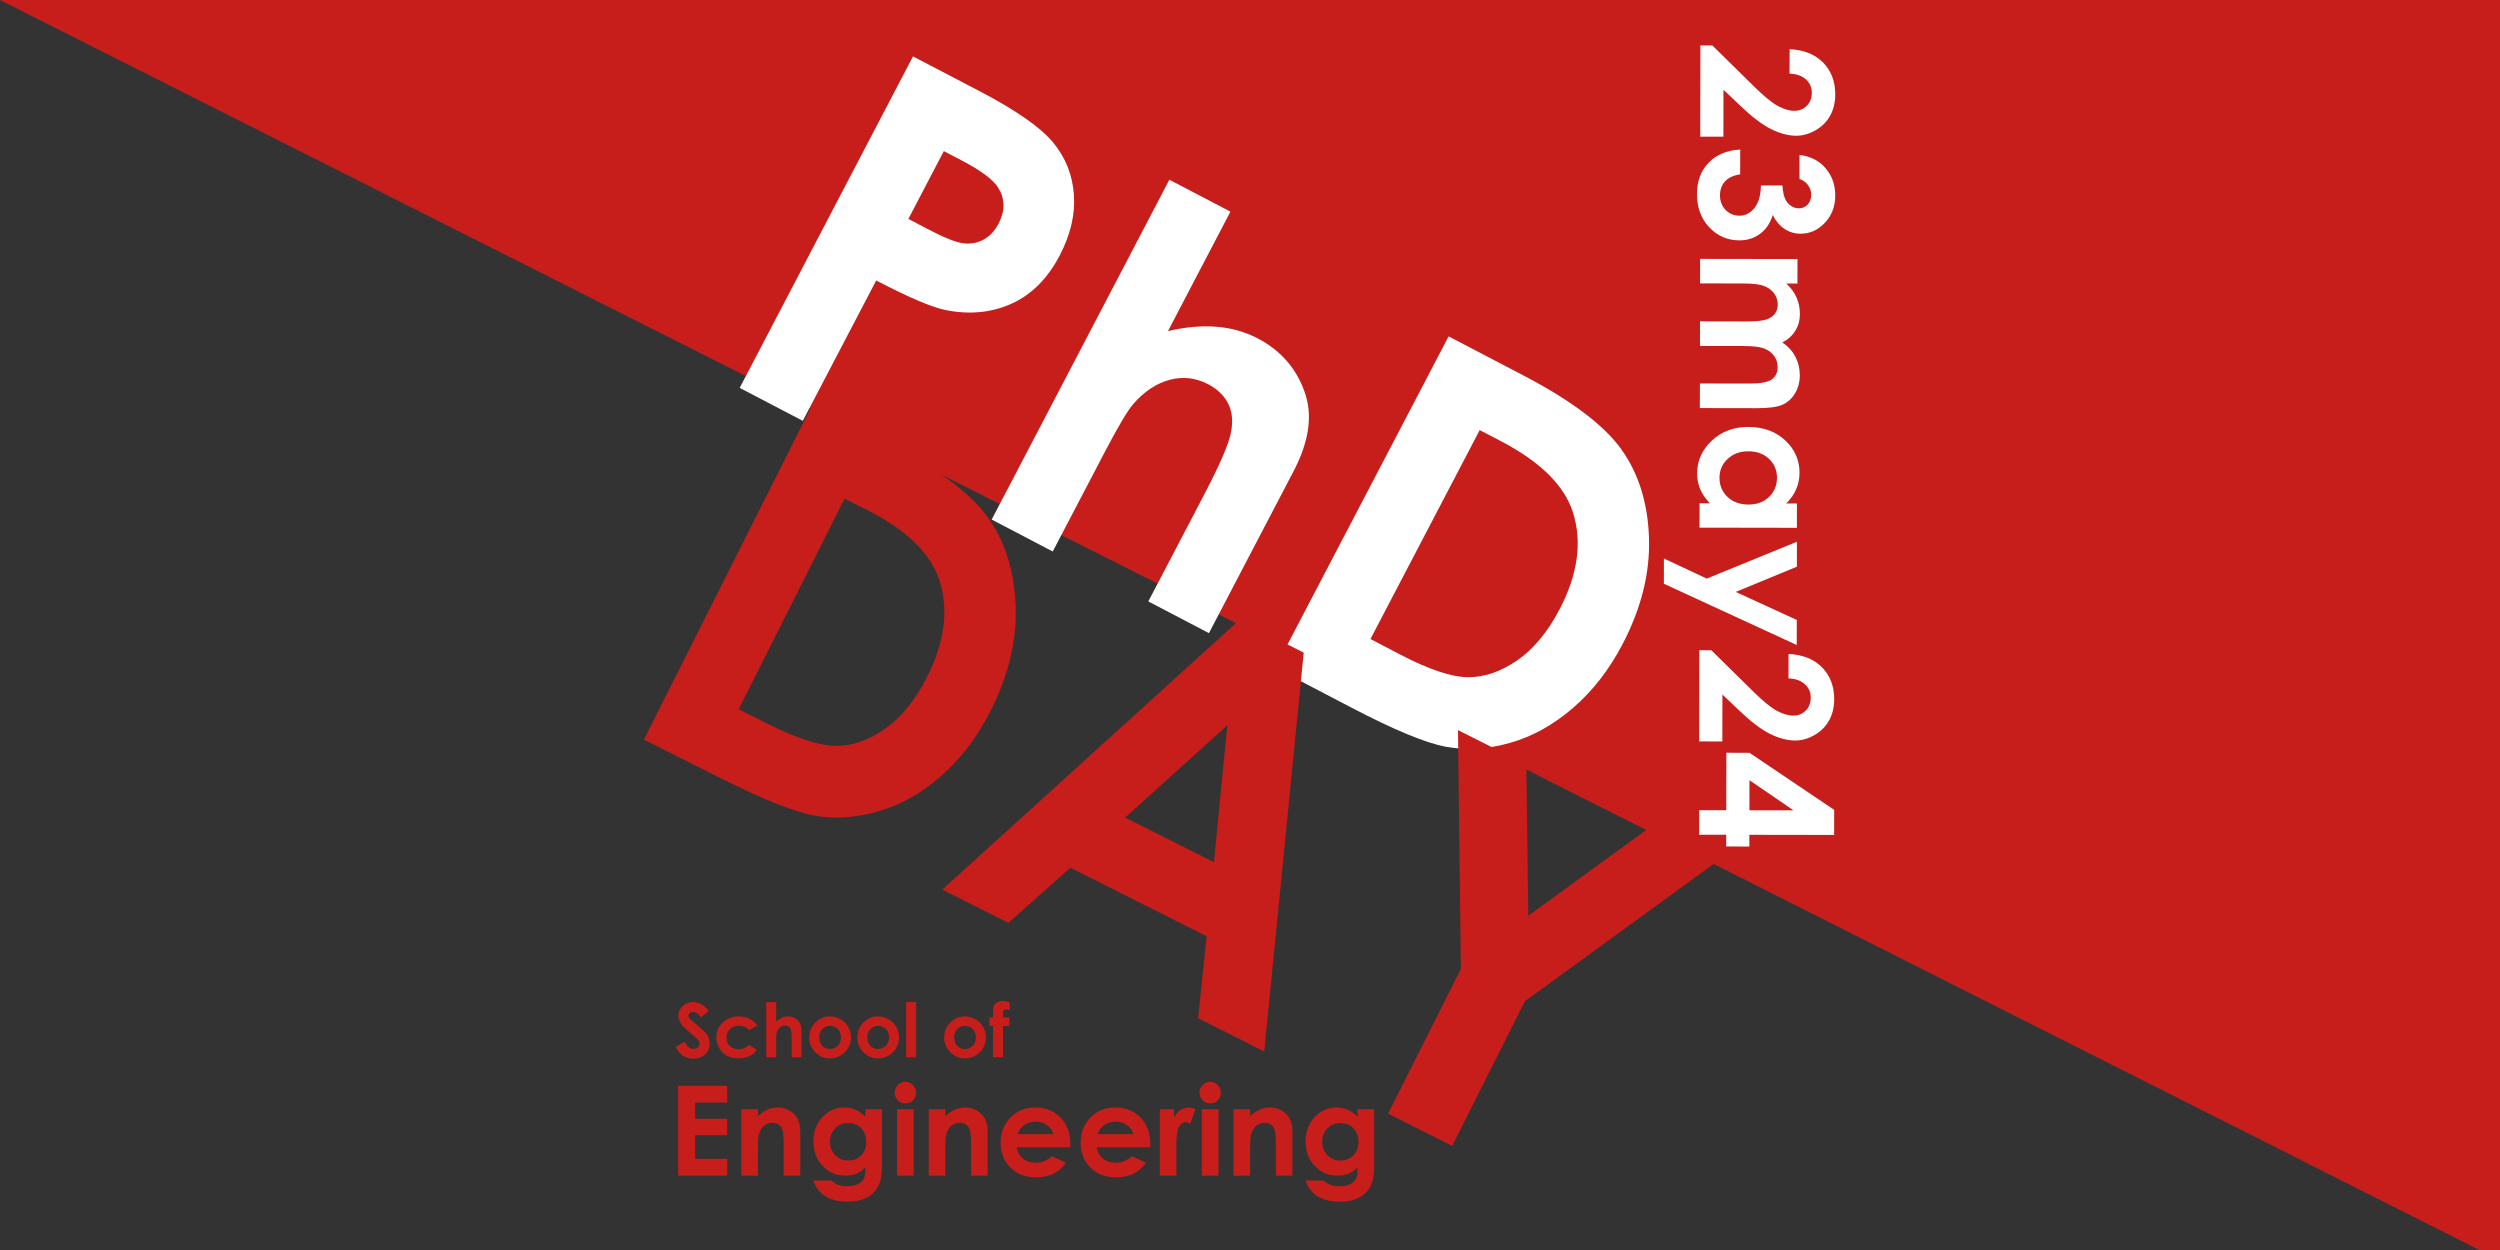 <?xml version="1.0" encoding="UTF-8" standalone="no"?>
<svg
   xmlns:dc="http://purl.org/dc/elements/1.1/"
   xmlns:cc="http://creativecommons.org/ns#"
   xmlns:rdf="http://www.w3.org/1999/02/22-rdf-syntax-ns#"
   xmlns:svg="http://www.w3.org/2000/svg"
   xmlns="http://www.w3.org/2000/svg"
   xmlns:xlink="http://www.w3.org/1999/xlink"
   xmlns:sodipodi="http://sodipodi.sourceforge.net/DTD/sodipodi-0.dtd"
   xmlns:inkscape="http://www.inkscape.org/namespaces/inkscape"
   width="1200pt"
   height="600pt"
   viewBox="0 0 1200 600"
   version="1.2"
   id="svg228"
   sodipodi:docname="logo phd day 24.svg"
   inkscape:version="1.0.2 (1.0.2+r75+1)">
  <rect x="0" y="0" width="1200" height="600" fill="#333333" stroke="none"/>
  <sodipodi:namedview
     pagecolor="#ffffff"
     bordercolor="#666666"
     borderopacity="1"
     objecttolerance="10"
     gridtolerance="10"
     guidetolerance="10"
     inkscape:pageopacity="0"
     inkscape:pageshadow="2"
     inkscape:window-width="1920"
     inkscape:window-height="1012"
     id="namedview230"
     showgrid="false"
     inkscape:zoom="0.5"
     inkscape:cx="717.97498"
     inkscape:cy="374.62151"
     inkscape:window-x="0"
     inkscape:window-y="36"
     inkscape:window-maximized="1"
     inkscape:current-layer="svg228"
     showguides="false" />
  <defs
     id="defs103">
    <g
       id="g92">
      <symbol
         overflow="visible"
         id="glyph0-0">
        <path
           style="stroke:none"
           d="M 27.688,14.484 100.062,-123.969 210.828,-66.078 138.453,72.375 Z M 32.969,12.812 136.812,67.109 205.578,-64.422 101.734,-118.719 Z m 0,0"
           id="path2" />
      </symbol>
      <symbol
         overflow="visible"
         id="glyph0-1">
        <path
           style="stroke:none"
           d="m 101.25,-149.656 32.125,16.781 c 17.375,9.086 29.062,17.242 35.062,24.469 6.008,7.219 9.359,15.574 10.047,25.062 0.688,9.492 -1.59,19.246 -6.828,29.266 -5.812,11.105 -13.543,18.824 -23.188,23.156 -9.648,4.324 -20.203,5.324 -31.672,3 -6.711,-1.395 -17.777,-6.125 -33.203,-14.188 L 48.359,25.281 18.062,9.453 Z m -2.219,78.016 9.625,5.031 c 7.562,3.961 13.102,6.172 16.625,6.641 3.52,0.461 6.773,-0.109 9.766,-1.703 3,-1.602 5.426,-4.176 7.281,-7.719 3.195,-6.125 3.156,-11.836 -0.125,-17.141 -2.367,-3.906 -8.242,-8.305 -17.625,-13.203 l -8.531,-4.469 z m 0,0"
           id="path5" />
      </symbol>
      <symbol
         overflow="visible"
         id="glyph0-2">
        <path
           style="stroke:none"
           d="m 100.312,-155.266 29.312,15.328 -29.969,57.328 c 8.363,-1.957 16.113,-2.648 23.25,-2.078 7.145,0.562 13.719,2.406 19.719,5.531 11.676,6.105 19.41,15.293 23.203,27.562 3.176,10.574 1.223,22.637 -5.859,36.188 L 119.312,62.375 90.219,47.156 117.188,-4.438 c 7.125,-13.633 11.301,-23.207 12.531,-28.719 1.238,-5.508 0.906,-10.27 -1,-14.281 -1.898,-4.02 -5.152,-7.238 -9.766,-9.656 -5.98,-3.125 -12.156,-3.828 -18.531,-2.109 -6.367,1.719 -12.164,5.574 -17.391,11.562 -2.719,3.086 -7.375,10.938 -13.969,23.562 L 44.344,23.188 15.031,7.859 Z m 0,0"
           id="path8" />
      </symbol>
      <symbol
         overflow="visible"
         id="glyph0-3">
        <path
           style="stroke:none"
           d="m 101.469,-149.547 35.922,18.766 c 23.133,12.105 38.828,23.965 47.078,35.578 8.258,11.605 12.656,25.766 13.188,42.484 0.539,16.711 -3.695,33.684 -12.703,50.922 -6.406,12.258 -14.336,22.461 -23.781,30.609 -9.449,8.145 -19.531,13.734 -30.25,16.766 -10.719,3.031 -20.945,3.656 -30.672,1.875 -9.719,-1.781 -24.891,-8.062 -45.516,-18.844 L 18.281,9.562 Z M 116.391,-104.562 63.953,-4.281 78,3.062 c 13.844,7.238 24.719,10.898 32.625,10.984 7.906,0.082 15.801,-2.59 23.688,-8.016 7.883,-5.43 14.691,-13.617 20.422,-24.578 8.82,-16.875 10.941,-32.43 6.359,-46.672 -4.137,-12.812 -15.617,-24.141 -34.438,-33.984 z m 0,0"
           id="path11" />
      </symbol>
      <symbol
         overflow="visible"
         id="glyph1-0">
        <path
           style="stroke:none"
           d="M 27.922,14.047 98.125,-125.531 209.781,-69.375 139.578,70.203 Z M 33.156,12.312 137.828,64.953 204.516,-67.641 99.844,-120.281 Z m 0,0"
           id="path14" />
      </symbol>
      <symbol
         overflow="visible"
         id="glyph1-1">
        <path
           style="stroke:none"
           d="m 99.094,-151.141 36.219,18.219 c 23.32,11.73 39.203,23.34 47.641,34.828 8.438,11.48 13.055,25.574 13.859,42.281 0.801,16.699 -3.168,33.734 -11.906,51.109 C 178.688,7.648 170.914,17.977 161.594,26.281 152.281,34.582 142.289,40.328 131.625,43.516 120.957,46.711 110.742,47.5 100.984,45.875 91.234,44.25 75.961,38.207 55.172,27.75 l -36.75,-18.484 z m 15.625,44.766 -50.828,101.078 14.172,7.125 c 13.957,7.02 24.883,10.508 32.781,10.469 7.895,-0.031 15.742,-2.824 23.547,-8.375 7.801,-5.551 14.477,-13.852 20.031,-24.906 8.551,-17.008 10.426,-32.598 5.625,-46.766 -4.344,-12.738 -16,-23.879 -34.969,-33.422 z m 0,0"
           id="path17" />
      </symbol>
      <symbol
         overflow="visible"
         id="glyph1-2">
        <path
           style="stroke:none"
           d="M 147.844,-126.625 178.812,-111.047 159.859,80.406 128.125,64.438 132.219,25.094 66.797,-7.812 37.078,18.641 5.344,2.688 Z m -5.688,50.438 -49.062,44.312 42.625,21.438 z m 0,0"
           id="path20" />
      </symbol>
      <symbol
         overflow="visible"
         id="glyph1-3">
        <path
           style="stroke:none"
           d="m 87.547,-156.953 32.828,16.516 0.906,72.594 58.625,-42.656 32.375,16.297 -92.609,67.359 -34.938,69.453 -30.75,-15.469 34.938,-69.453 z m 0,0"
           id="path23" />
      </symbol>
      <symbol
         overflow="visible"
         id="glyph2-0">
        <path
           style="stroke:none"
           d="m -0.016,11 54.984,0.094 -0.078,43.984 -54.984,-0.094 z m 1.375,1.375 -0.078,41.234 52.234,0.094 0.078,-41.234 z m 0,0"
           id="path26" />
      </symbol>
      <symbol
         overflow="visible"
         id="glyph2-1">
        <path
           style="stroke:none"
           d="M 42.797,15.422 42.828,3.688 c 6.82,0.32 12.18,2.469 16.078,6.438 3.895,3.977 5.836,9.07 5.828,15.281 0,3.844 -0.812,7.234 -2.438,10.172 -1.617,2.938 -3.953,5.281 -7.016,7.031 -3.055,1.758 -6.156,2.633 -9.312,2.625 -3.75,0 -7.789,-1.074 -12.109,-3.219 C 29.547,39.867 24.445,35.957 18.562,30.281 L 11.078,23.172 11.047,45.688 -0.078,45.672 0,1.891 5.75,1.906 25.656,21.484 c 4.77,4.738 8.609,7.891 11.516,9.453 2.906,1.562 5.531,2.344 7.875,2.344 2.438,0 4.453,-0.809 6.047,-2.422 1.594,-1.605 2.391,-3.684 2.391,-6.234 0.008,-2.574 -0.949,-4.727 -2.875,-6.453 -1.918,-1.719 -4.523,-2.637 -7.812,-2.75 z m 0,0"
           id="path29" />
      </symbol>
      <symbol
         overflow="visible"
         id="glyph2-2">
        <path
           style="stroke:none"
           d="m 47.562,16.797 0.016,-11.562 c 4.676,0.613 8.43,2.301 11.266,5.062 3.938,3.832 5.898,8.656 5.891,14.469 -0.012,5.188 -1.668,9.531 -4.969,13.031 -3.293,3.508 -7.203,5.258 -11.734,5.25 -2.805,0 -5.359,-0.773 -7.672,-2.312 -2.312,-1.543 -4.188,-3.773 -5.625,-6.688 -1.148,3.832 -3.148,6.828 -6,8.984 C 25.879,45.188 22.52,46.258 18.656,46.25 12.977,46.238 8.172,44.141 4.234,39.953 0.305,35.773 -1.648,30.445 -1.641,23.969 -1.629,17.844 0.234,12.848 3.953,8.984 7.672,5.117 12.727,3.008 19.125,2.656 l -0.031,11.891 c -3.273,0.52 -5.703,1.656 -7.297,3.406 C 10.211,19.711 9.414,21.938 9.406,24.625 c 0,2.812 0.895,5.145 2.688,7 1.801,1.852 4.008,2.781 6.625,2.781 2.852,0.008 5.27,-1.234 7.25,-3.734 1.988,-2.492 3.016,-6.086 3.078,-10.781 l 10.312,0.016 c 0.219,2.895 0.664,5.051 1.344,6.469 0.676,1.426 1.598,2.531 2.766,3.312 1.176,0.789 2.422,1.188 3.734,1.188 1.719,0.008 3.145,-0.59 4.281,-1.797 1.133,-1.199 1.703,-2.773 1.703,-4.719 0.008,-1.711 -0.512,-3.266 -1.562,-4.672 -1.043,-1.406 -2.398,-2.371 -4.062,-2.891 z m 0,0"
           id="path32" />
      </symbol>
      <symbol
         overflow="visible"
         id="glyph2-3">
        <path
           style="stroke:none"
           d="M 46.719,5.922 46.703,17.688 H 41.344 c 2.195,2.008 3.836,4.238 4.922,6.688 1.082,2.445 1.617,5.117 1.609,8.016 0,2.914 -0.719,5.547 -2.156,7.891 -1.43,2.352 -3.516,4.238 -6.266,5.656 2.75,1.875 4.832,4.164 6.25,6.875 1.426,2.707 2.133,5.664 2.125,8.875 0,3.32 -0.777,6.242 -2.328,8.766 -1.543,2.52 -3.562,4.328 -6.062,5.422 -2.5,1.094 -6.559,1.633 -12.172,1.625 l -27.406,-0.047 0.031,-11.812 23.719,0.047 c 5.289,0.008 8.875,-0.648 10.75,-1.969 1.883,-1.312 2.832,-3.289 2.844,-5.922 0,-2 -0.574,-3.797 -1.719,-5.391 -1.148,-1.586 -2.73,-2.766 -4.75,-3.547 -2.012,-0.781 -5.25,-1.18 -9.719,-1.188 l -21.094,-0.031 0.016,-11.812 22.641,0.047 c 4.176,0 7.203,-0.309 9.078,-0.922 1.883,-0.605 3.285,-1.527 4.203,-2.766 0.926,-1.23 1.391,-2.715 1.391,-4.453 0,-1.949 -0.578,-3.719 -1.734,-5.312 -1.156,-1.586 -2.781,-2.777 -4.875,-3.578 -2.094,-0.793 -5.387,-1.195 -9.875,-1.203 L -0.031,17.609 -0.016,5.844 Z m 0,0"
           id="path35" />
      </symbol>
      <symbol
         overflow="visible"
         id="glyph2-4">
        <path
           style="stroke:none"
           d="m 46.656,40.547 -0.016,11.688 -46.734,-0.078 0.016,-11.688 4.938,0.016 C 2.691,38.18 1.129,35.875 0.172,33.562 -0.773,31.258 -1.25,28.766 -1.25,26.078 -1.238,20.035 1.109,14.812 5.797,10.406 10.492,6 16.32,3.805 23.281,3.828 30.5,3.836 36.406,5.977 41,10.25 c 4.602,4.27 6.898,9.457 6.891,15.562 0,2.801 -0.531,5.43 -1.594,7.891 -1.062,2.469 -2.656,4.75 -4.781,6.844 z m -9.578,-12.344 c 0,-3.637 -1.281,-6.664 -3.844,-9.078 -2.562,-2.406 -5.852,-3.609 -9.859,-3.609 -4.031,-0.012 -7.355,1.203 -9.969,3.641 -2.617,2.445 -3.922,5.461 -3.922,9.047 -0.012,3.688 1.266,6.75 3.828,9.188 2.562,2.445 5.914,3.676 10.062,3.688 4.07,0 7.367,-1.219 9.891,-3.656 2.531,-2.43 3.801,-5.5 3.812,-9.219 z m 0,0"
           id="path38" />
      </symbol>
      <symbol
         overflow="visible"
         id="glyph2-5">
        <path
           style="stroke:none"
           d="m 46.734,0.812 -0.016,11.984 -29.359,12.109 29.312,13.453 -0.031,12.031 -63.766,-29.406 0.016,-12.125 20.562,9.656 z m 0,0"
           id="path41" />
      </symbol>
      <symbol
         overflow="visible"
         id="glyph2-6">
        <path
           style="stroke:none"
           d="m 64.734,29.234 -0.031,12.031 -40.688,-0.062 v 5.625 l -11.125,-0.031 v -5.625 l -12.969,-0.016 0.031,-11.766 12.969,0.016 0.047,-27.594 11.125,0.031 z m -40.688,0.203 21.188,0.031 L 24.062,15 Z m 0,0"
           id="path44" />
      </symbol>
      <symbol
         overflow="visible"
         id="glyph3-0">
        <path
           style="stroke:none"
           d="M 7.5,0 V -37.516 H 37.516 V 0 Z M 8.438,-0.938 H 36.578 V -36.578 H 8.438 Z m 0,0"
           id="path47" />
      </symbol>
      <symbol
         overflow="visible"
         id="glyph3-1">
        <path
           style="stroke:none"
           d="m 4.953,-43.109 h 23.531 v 8.031 H 13.094 v 7.797 h 15.391 v 7.875 H 13.094 V -8.062 H 28.484 V 0 H 4.953 Z m 0,0"
           id="path50" />
      </symbol>
      <symbol
         overflow="visible"
         id="glyph3-2">
        <path
           style="stroke:none"
           d="m 4.047,-31.891 h 7.969 V -28.625 c 1.812,-1.531 3.457,-2.594 4.938,-3.188 1.477,-0.594 2.988,-0.891 4.531,-0.891 3.164,0 5.848,1.105 8.047,3.312 1.863,1.875 2.797,4.652 2.797,8.328 V 0 H 24.406 v -13.984 c 0,-3.801 -0.172,-6.328 -0.516,-7.578 -0.336,-1.25 -0.93,-2.203 -1.781,-2.859 -0.855,-0.656 -1.906,-0.984 -3.156,-0.984 -1.617,0 -3.008,0.543 -4.172,1.625 -1.156,1.086 -1.965,2.586 -2.422,4.5 -0.23,1 -0.344,3.156 -0.344,6.469 V 0 h -7.969 z m 0,0"
           id="path53" />
      </symbol>
      <symbol
         overflow="visible"
         id="glyph3-3">
        <path
           style="stroke:none"
           d="m 27.609,-31.891 h 7.969 v 27.312 c 0,5.395 -1.086,9.363 -3.25,11.906 -2.918,3.438 -7.305,5.156 -13.156,5.156 -3.137,0 -5.766,-0.391 -7.891,-1.172 C 9.156,10.531 7.359,9.379 5.891,7.859 4.422,6.348 3.336,4.508 2.641,2.344 h 8.812 c 0.781,0.895 1.785,1.57 3.016,2.031 1.238,0.457 2.695,0.688 4.375,0.688 2.145,0 3.875,-0.336 5.188,-1 1.312,-0.656 2.234,-1.516 2.766,-2.578 0.539,-1.055 0.812,-2.863 0.812,-5.438 -1.406,1.406 -2.887,2.418 -4.438,3.031 C 21.629,-0.305 19.883,0 17.938,0 13.656,0 10.039,-1.539 7.094,-4.625 4.145,-7.719 2.672,-11.629 2.672,-16.359 c 0,-5.051 1.562,-9.113 4.688,-12.188 2.832,-2.77 6.211,-4.156 10.141,-4.156 1.832,0 3.562,0.34 5.188,1.016 1.633,0.668 3.273,1.777 4.922,3.328 z m -8.297,6.656 c -2.523,0 -4.605,0.852 -6.25,2.547 -1.637,1.688 -2.453,3.809 -2.453,6.359 0,2.656 0.836,4.84 2.516,6.547 1.688,1.699 3.797,2.547 6.328,2.547 2.488,0 4.535,-0.828 6.141,-2.484 1.613,-1.664 2.422,-3.848 2.422,-6.547 0,-2.656 -0.812,-4.812 -2.438,-6.469 -1.617,-1.664 -3.703,-2.5 -6.266,-2.5 z m 0,0"
           id="path56" />
      </symbol>
      <symbol
         overflow="visible"
         id="glyph3-4">
        <path
           style="stroke:none"
           d="m 7.172,-45.016 c 1.414,0 2.625,0.512 3.625,1.531 1.008,1.012 1.516,2.242 1.516,3.688 0,1.43 -0.5,2.648 -1.5,3.656 -1,1 -2.195,1.5 -3.578,1.5 -1.43,0 -2.648,-0.508 -3.656,-1.531 -1,-1.031 -1.5,-2.273 -1.5,-3.734 0,-1.406 0.492,-2.609 1.484,-3.609 1,-1 2.203,-1.5 3.609,-1.5 z m -4,13.125 H 11.188 V 0 H 3.172 Z m 0,0"
           id="path59" />
      </symbol>
      <symbol
         overflow="visible"
         id="glyph3-5">
        <path
           style="stroke:none"
           d="M 35.984,-13.625 H 10.281 c 0.375,2.262 1.363,4.062 2.969,5.406 1.613,1.336 3.672,2 6.172,2 2.988,0 5.562,-1.039 7.719,-3.125 L 33.875,-6.188 c -1.68,2.387 -3.688,4.152 -6.031,5.297 -2.344,1.145 -5.133,1.719 -8.359,1.719 -5,0 -9.074,-1.578 -12.219,-4.734 -3.148,-3.156 -4.719,-7.109 -4.719,-11.859 0,-4.863 1.566,-8.898 4.703,-12.109 3.133,-3.219 7.066,-4.828 11.797,-4.828 5.02,0 9.102,1.609 12.25,4.828 3.145,3.211 4.719,7.449 4.719,12.719 z m -8.031,-6.297 c -0.523,-1.781 -1.562,-3.227 -3.125,-4.344 -1.555,-1.113 -3.355,-1.672 -5.406,-1.672 -2.219,0 -4.172,0.625 -5.859,1.875 -1.055,0.781 -2.027,2.164 -2.922,4.141 z m 0,0"
           id="path62" />
      </symbol>
      <symbol
         overflow="visible"
         id="glyph3-6">
        <path
           style="stroke:none"
           d="M 2.172,-31.891 H 9.031 V -27.875 c 0.738,-1.582 1.723,-2.781 2.953,-3.594 1.227,-0.82 2.578,-1.234 4.047,-1.234 1.031,0 2.113,0.273 3.25,0.812 L 16.797,-25 c -0.938,-0.469 -1.715,-0.703 -2.328,-0.703 -1.23,0 -2.273,0.766 -3.125,2.297 -0.844,1.523 -1.266,4.508 -1.266,8.953 l 0.031,1.562 V 0 h -7.938 z m 0,0"
           id="path65" />
      </symbol>
      <symbol
         overflow="visible"
         id="glyph4-0">
        <path
           style="stroke:none"
           d="m 4.5,0 v -22.5 h 18 V 0 Z m 0.562,-0.562 h 16.875 v -21.375 H 5.062 Z m 0,0"
           id="path68" />
      </symbol>
      <symbol
         overflow="visible"
         id="glyph4-1">
        <path
           style="stroke:none"
           d="m 16.5,-22.344 -3.625,3.219 c -1.281,-1.781 -2.586,-2.672 -3.906,-2.672 -0.648,0 -1.18,0.172 -1.594,0.516 -0.406,0.344 -0.609,0.734 -0.609,1.172 0,0.438 0.145,0.852 0.438,1.234 0.406,0.512 1.609,1.617 3.609,3.312 1.875,1.574 3.008,2.562 3.406,2.969 1,1.012 1.707,1.98 2.125,2.906 0.414,0.918 0.625,1.918 0.625,3 0,2.125 -0.734,3.883 -2.203,5.266 -1.469,1.387 -3.383,2.078 -5.734,2.078 -1.836,0 -3.434,-0.453 -4.797,-1.359 -1.367,-0.906 -2.539,-2.32 -3.516,-4.25 l 4.141,-2.5 c 1.238,2.281 2.664,3.422 4.281,3.422 0.844,0 1.551,-0.242 2.125,-0.734 0.57,-0.488 0.859,-1.055 0.859,-1.703 0,-0.582 -0.219,-1.164 -0.656,-1.75 -0.43,-0.594 -1.383,-1.492 -2.859,-2.703 -2.812,-2.289 -4.633,-4.062 -5.453,-5.312 -0.812,-1.25 -1.219,-2.492 -1.219,-3.734 0,-1.789 0.68,-3.328 2.047,-4.609 1.363,-1.289 3.047,-1.938 5.047,-1.938 1.289,0 2.52,0.305 3.688,0.906 1.164,0.594 2.426,1.684 3.781,3.266 z m 0,0"
           id="path71" />
      </symbol>
      <symbol
         overflow="visible"
         id="glyph4-2">
        <path
           style="stroke:none"
           d="M 21.141,-15.266 17.156,-13.062 c -0.75,-0.781 -1.496,-1.32 -2.234,-1.625 -0.73,-0.312 -1.586,-0.469 -2.562,-0.469 -1.793,0 -3.246,0.539 -4.359,1.609 -1.105,1.074 -1.656,2.449 -1.656,4.125 0,1.625 0.531,2.953 1.594,3.984 1.07,1.031 2.473,1.547 4.203,1.547 2.145,0 3.816,-0.727 5.016,-2.188 L 20.938,-3.5 c -2.055,2.668 -4.949,4 -8.688,4 -3.367,0 -6,-0.992 -7.906,-2.984 C 2.445,-4.484 1.5,-6.82 1.5,-9.5 c 0,-1.844 0.457,-3.547 1.375,-5.109 0.926,-1.562 2.219,-2.785 3.875,-3.672 1.664,-0.895 3.523,-1.344 5.578,-1.344 1.895,0 3.598,0.383 5.109,1.141 1.508,0.762 2.742,1.836 3.703,3.219 z m 0,0"
           id="path74" />
      </symbol>
      <symbol
         overflow="visible"
         id="glyph4-3">
        <path
           style="stroke:none"
           d="m 2.438,-26.516 h 4.766 v 9.328 c 0.938,-0.812 1.879,-1.422 2.828,-1.828 0.957,-0.406 1.922,-0.609 2.891,-0.609 1.895,0 3.492,0.656 4.797,1.969 1.113,1.148 1.672,2.82 1.672,5.016 V 0 H 14.656 v -8.391 c 0,-2.207 -0.105,-3.703 -0.312,-4.484 -0.211,-0.789 -0.57,-1.379 -1.078,-1.766 C 12.754,-15.023 12.125,-15.219 11.375,-15.219 c -0.969,0 -1.805,0.324 -2.5,0.969 -0.699,0.637 -1.184,1.512 -1.453,2.625 -0.148,0.574 -0.219,1.887 -0.219,3.938 V 0 H 2.438 Z m 0,0"
           id="path77" />
      </symbol>
      <symbol
         overflow="visible"
         id="glyph4-4">
        <path
           style="stroke:none"
           d="m 11.406,-19.625 c 1.801,0 3.492,0.453 5.078,1.359 1.594,0.906 2.832,2.137 3.719,3.688 0.895,1.543 1.344,3.211 1.344,5 0,1.805 -0.449,3.492 -1.344,5.062 -0.898,1.574 -2.121,2.805 -3.672,3.688 C 14.988,0.055 13.285,0.5 11.422,0.5 8.68,0.5 6.344,-0.473 4.406,-2.422 2.469,-4.379 1.5,-6.754 1.5,-9.547 c 0,-2.988 1.094,-5.477 3.281,-7.469 1.926,-1.738 4.133,-2.609 6.625,-2.609 z m 0.078,4.531 c -1.492,0 -2.73,0.523 -3.719,1.562 -0.992,1.031 -1.484,2.355 -1.484,3.969 0,1.668 0.488,3.016 1.469,4.047 0.977,1.031 2.219,1.547 3.719,1.547 1.5,0 2.742,-0.52 3.734,-1.562 1,-1.051 1.5,-2.395 1.5,-4.031 0,-1.645 -0.492,-2.977 -1.469,-4 -0.98,-1.02 -2.23,-1.531 -3.75,-1.531 z m 0,0"
           id="path80" />
      </symbol>
      <symbol
         overflow="visible"
         id="glyph4-5">
        <path
           style="stroke:none"
           d="M 1.922,-26.516 H 6.719 V 0 H 1.922 Z m 0,0"
           id="path83" />
      </symbol>
      <symbol
         overflow="visible"
         id="glyph4-6">
        <path
           style="stroke:none"
           d=""
           id="path86" />
      </symbol>
      <symbol
         overflow="visible"
         id="glyph4-7">
        <path
           style="stroke:none"
           d="M 0.141,-19.125 H 1.844 c 0.008,-2.508 0.051,-3.992 0.125,-4.453 0.125,-1.051 0.566,-1.883 1.328,-2.5 C 4.055,-26.691 5.125,-27 6.5,-27 c 1,0 2.125,0.23 3.375,0.688 v 3.656 c -0.688,-0.195 -1.258,-0.297 -1.703,-0.297 -0.562,0 -0.977,0.117 -1.234,0.344 -0.188,0.18 -0.281,0.543 -0.281,1.094 L 6.641,-19.125 H 9.688 v 4.078 H 6.641 V 0 H 1.844 V -15.047 H 0.141 Z m 0,0"
           id="path89" />
      </symbol>
    </g>
    <clipPath
       id="clip1">
      <path
         d="M 0,0 H 595.246 V 595.246 H 0 Z m 0,0"
         id="path94" />
    </clipPath>
    <clipPath
       id="clip2">
      <path
         d="M 0,153 H 595.246 V 458 H 0 Z m 0,0"
         id="path97" />
    </clipPath>
    <clipPath
       id="clip3">
      <path
         d="M 0,0 H 595.246 V 158 H 0 Z m 0,0"
         id="path100" />
    </clipPath>
  </defs>
  <path
     style="fill:#c71e1c;fill-opacity:1;stroke:none;stroke-width:0.75px;stroke-linecap:butt;stroke-linejoin:miter;stroke-opacity:1"
     d="M 0,0 H 1200 V 605 Z"
     id="path1218"
     sodipodi:nodetypes="cccc" />
  <g
     style="fill:#ffffff;fill-opacity:1"
     id="g123" />
  <g
     style="fill:#c71e1c;fill-opacity:1"
     id="g217">
    <use
       xlink:href="#glyph4-6"
       x="139.332"
       y="507.488"
       id="use215"
       width="100%"
       height="100%" />
  </g>
  <g
     style="fill:#ffffff;fill-opacity:1"
     id="g119"
     transform="translate(302.377,0.015)">
    <use
       xlink:href="#glyph0-1"
       x="34.611"
       y="176.713"
       id="use117"
       width="100%"
       height="100%" />
  </g>
  <use
     xlink:href="#glyph0-2"
     x="158.598"
     y="241.513"
     id="use121"
     width="100%"
     height="100%"
     transform="translate(302.377,0.015)"
     style="fill:#ffffff;fill-opacity:1" />
  <g
     style="fill:#ffffff;fill-opacity:1"
     id="g127"
     transform="translate(302.377,0.015)">
    <use
       xlink:href="#glyph0-3"
       x="291.487"
       y="310.99"
       id="use125"
       width="100%"
       height="100%" />
  </g>
  <g
     style="fill:#c71e1c;fill-opacity:1"
     id="g131"
     transform="translate(302.377,0.015)">
    <use
       xlink:href="#glyph1-1"
       x="-11.707"
       y="345.714"
       id="use129"
       width="100%"
       height="100%" />
  </g>
  <g
     style="fill:#c71e1c;fill-opacity:1"
     id="g135"
     transform="translate(302.377,0.015)">
    <use
       xlink:href="#glyph1-2"
       x="144.595"
       y="424.291"
       id="use133"
       width="100%"
       height="100%" />
  </g>
  <g
     style="fill:#c71e1c;fill-opacity:1"
     id="g139"
     transform="translate(302.377,0.015)">
    <use
       xlink:href="#glyph1-3"
       x="309.912"
       y="507.403"
       id="use137"
       width="100%"
       height="100%" />
  </g>
  <g
     style="fill:#ffffff;fill-opacity:1"
     id="g143"
     transform="translate(302.377,0.015)">
    <use
       xlink:href="#glyph2-1"
       x="513.808"
       y="19.9"
       id="use141"
       width="100%"
       height="100%" />
  </g>
  <g
     style="fill:#ffffff;fill-opacity:1"
     id="g147"
     transform="translate(302.377,0.015)">
    <use
       xlink:href="#glyph2-2"
       x="513.808"
       y="69.11"
       id="use145"
       width="100%"
       height="100%" />
  </g>
  <g
     style="fill:#ffffff;fill-opacity:1"
     id="g151"
     transform="translate(302.377,0.015)">
    <use
       xlink:href="#glyph2-3"
       x="513.694"
       y="118.404"
       id="use149"
       width="100%"
       height="100%" />
  </g>
  <g
     style="fill:#ffffff;fill-opacity:1"
     id="g155"
     transform="translate(302.377,0.015)">
    <use
       xlink:href="#glyph2-4"
       x="513.496"
       y="201.091"
       id="use153"
       width="100%"
       height="100%" />
  </g>
  <g
     style="fill:#ffffff;fill-opacity:1"
     id="g159"
     transform="translate(302.377,0.015)">
    <use
       xlink:href="#glyph2-5"
       x="513.411"
       y="259.201"
       id="use157"
       width="100%"
       height="100%" />
  </g>
  <g
     style="fill:#ffffff;fill-opacity:1"
     id="g163"
     transform="translate(302.377,0.015)">
    <use
       xlink:href="#glyph2-1"
       x="513.298"
       y="310.196"
       id="use161"
       width="100%"
       height="100%" />
  </g>
  <g
     style="fill:#ffffff;fill-opacity:1"
     id="g167"
     transform="translate(302.377,0.015)">
    <use
       xlink:href="#glyph2-6"
       x="513.298"
       y="359.491"
       id="use165"
       width="100%"
       height="100%" />
  </g>
  <g
     style="fill:#c71e1c;fill-opacity:1"
     id="g191"
     transform="translate(302.377,0.015)">
    <use
       xlink:href="#glyph3-1"
       x="18.198"
       y="564.294"
       id="use169"
       width="100%"
       height="100%" />
    <use
       xlink:href="#glyph3-2"
       x="49.403"
       y="564.294"
       id="use171"
       width="100%"
       height="100%" />
    <use
       xlink:href="#glyph3-3"
       x="85.408"
       y="564.294"
       id="use173"
       width="100%"
       height="100%" />
    <use
       xlink:href="#glyph3-4"
       x="125.014"
       y="564.294"
       id="use175"
       width="100%"
       height="100%" />
    <use
       xlink:href="#glyph3-2"
       x="139.356"
       y="564.294"
       id="use177"
       width="100%"
       height="100%" />
    <use
       xlink:href="#glyph3-5"
       x="175.362"
       y="564.294"
       id="use179"
       width="100%"
       height="100%" />
    <use
       xlink:href="#glyph3-5"
       x="213.767"
       y="564.294"
       id="use181"
       width="100%"
       height="100%" />
    <use
       xlink:href="#glyph3-6"
       x="252.173"
       y="564.294"
       id="use183"
       width="100%"
       height="100%" />
    <use
       xlink:href="#glyph3-4"
       x="271.316"
       y="564.294"
       id="use185"
       width="100%"
       height="100%" />
    <use
       xlink:href="#glyph3-2"
       x="285.658"
       y="564.294"
       id="use187"
       width="100%"
       height="100%" />
    <use
       xlink:href="#glyph3-3"
       x="321.664"
       y="564.294"
       id="use189"
       width="100%"
       height="100%" />
  </g>
  <g
     style="fill:#c71e1c;fill-opacity:1"
     id="g195"
     transform="translate(302.377,0.015)">
    <use
       xlink:href="#glyph4-1"
       x="21.288"
       y="507.488"
       id="use193"
       width="100%"
       height="100%" />
  </g>
  <g
     style="fill:#c71e1c;fill-opacity:1"
     id="g199"
     transform="translate(302.377,0.015)">
    <use
       xlink:href="#glyph4-2"
       x="39.972"
       y="507.488"
       id="use197"
       width="100%"
       height="100%" />
  </g>
  <g
     style="fill:#c71e1c;fill-opacity:1"
     id="g205"
     transform="translate(302.377,0.015)">
    <use
       xlink:href="#glyph4-3"
       x="62.976"
       y="507.488"
       id="use201"
       width="100%"
       height="100%" />
    <use
       xlink:href="#glyph4-4"
       x="84.576"
       y="507.488"
       id="use203"
       width="100%"
       height="100%" />
  </g>
  <g
     style="fill:#c71e1c;fill-opacity:1"
     id="g209"
     transform="translate(302.377,0.015)">
    <use
       xlink:href="#glyph4-4"
       x="107.652"
       y="507.488"
       id="use207"
       width="100%"
       height="100%" />
  </g>
  <g
     style="fill:#c71e1c;fill-opacity:1"
     id="g213"
     transform="translate(302.377,0.015)">
    <use
       xlink:href="#glyph4-5"
       x="130.656"
       y="507.488"
       id="use211"
       width="100%"
       height="100%" />
  </g>
  <g
     style="fill:#c71e1c;fill-opacity:1"
     id="g221"
     transform="translate(302.377,0.015)">
    <use
       xlink:href="#glyph4-4"
       x="149.34"
       y="507.488"
       id="use219"
       width="100%"
       height="100%" />
  </g>
  <g
     style="fill:#c71e1c;fill-opacity:1"
     id="g225"
     transform="translate(302.377,0.015)">
    <use
       xlink:href="#glyph4-7"
       x="172.416"
       y="507.488"
       id="use223"
       width="100%"
       height="100%" />
  </g>
</svg>
